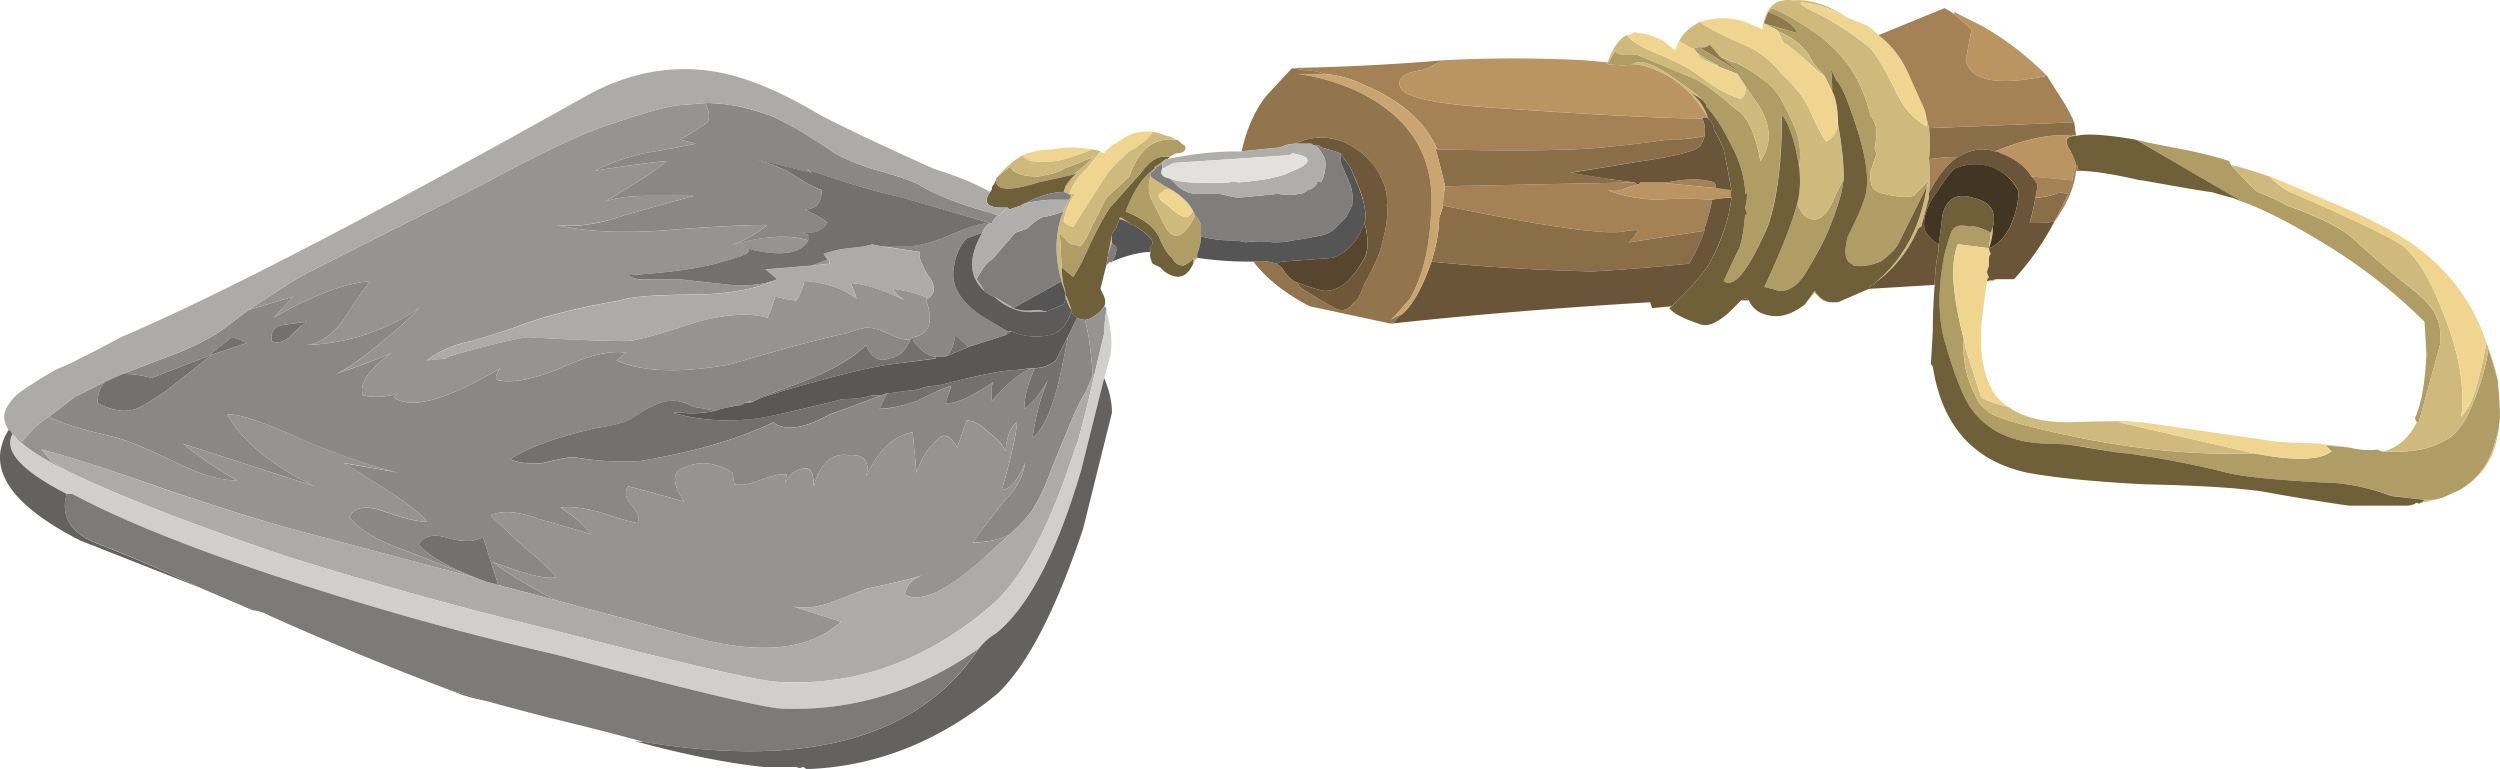<svg xmlns="http://www.w3.org/2000/svg" viewBox="0 0 64.572 19.861"><g fill-rule="evenodd"><path d="M49.77 4.81l-.698 1.401c-.068.165-.234.346-.498.546-.268.103-.503.138-.703.103l-.048-.049c-.167-.069-.2-.302-.103-.702.234-.464.366-.768.4-.9.2-.434.103-1.2-.297-2.3-.138-.4-.27-.683-.4-.85l-.153-.302c.035.074.054.274.054.602l-.2-.397-.303-.351c-.033-.069-.063-.136-.097-.2a1.81 1.81 0 00-.801-.601L45.868.76 45.57.61l.85.249c-.063-.2-.317-.38-.747-.552L45.77.21c.333.131.733.366 1.201.697.133.104.284.235.45.402.434.433.732 1 .898 1.698.069.069.117.187.151.352 0 .132-.013.283-.048.45 0 .033.014.082.048.15-.033.098-.082.25-.151.45-.029.23 0 .4.103.498.097.068.263.117.498.152.2.033.367.033.503 0l.4-.402-.054.153zm12.652 6.097l-.05-.097c.167-.366.264-.918.3-1.65l-.05-.85a13.816 13.816 0 00-2.397-1.899c-.904-.566-1.67-.967-2.305-1.201l-2.749-1.601c.137.033.283.067.449.102l.503.098c.567.102 1.05.22 1.45.35l.05.103c.4.435.633.664.697.699.337.131.586.249.752.351.767.269 1.314.533 1.65.802.733.663 1.3 1.147 1.7 1.45.263.228.434.433.498.6.102.2.136.45.102.747l-.55 2.001h-.05v-.005zm2.1-1.048v.102c.034.297.048.566.048.8 0 .079-.01.156-.024.225v.049a1.24 1.24 0 01-.074.274c-.13.6-.448 1.055-.952 1.352l-.449.2-.2.049h-.249l-.85-.103c-.635-.23-1.235-.346-1.8-.346-1.232-.069-2.052-.151-2.452-.25a22.39 22.39 0 00-2.598-.502c-.103 0-.435-.05-1-.152a5.683 5.683 0 00-.948-.097c-.938 0-1.622-.303-2.052-.899-.2-.269-.433-.85-.702-1.752-.166-.635-.166-1.383 0-2.252.102-.361.166-.561.2-.596.069-.136.22-.17.449-.102.102-.034.283.015.552.152l-.049.4-.8-.102c-.2.468-.152 1.283.15 2.45a2.645 2.645 0 00.298 1.45c.069.2.22.367.45.498.136.069.385.152.751.254 2.169.568 4.165.816 6.001.748 1.03.2 1.7.186 1.998-.05l-.146-.15.6.048c.263.069.512.083.747.054a.225.225 0 00.151.049c.67.034 1.167-.049 1.5-.249.332-.132.6-.469.8-1.001.2-.464.332-.933.4-1.401.098.302.185.586.25.85zM31.02 6.109c0 .136-.034.282-.098.448v.103l-.048.049-.054-.05c-.029.065-.118.133-.249.2-.131 0-.234-.067-.297-.2-.069-.033-.172-.184-.303-.448-.099-.304-.401-.552-.899-.752.2-.533.45-.9.752-1.1l-.103.098v.103a.836.836 0 000 .552l.353.698c.228.435.497.352.8-.249a.566.566 0 01.146.249v.299zm-5.249-1.55l.303-.248.098.098c.132.102.352.15.65.15.365-.067.585-.135.65-.2.433-.165.682-.268.75-.302-.068.103-.233.254-.502.454l-.899.2c-.732.23-1.099.215-1.099-.054V4.61l.05-.05zm4.424-.502c-.254-.058-.493.079-.723.4l-.8.904c-.2.298-.435.748-.698 1.348a6.595 6.595 0 01-.254.448l-.298-.248-.05-.898c.1.131.202.234.3.298.067 0 .13.018.2.053.068 0 .184-.186.35-.552l.352-.698.596-.552c.234-.698.635-1.015 1.201-.951.034 0 .069.018.103.053l.048.049c.064.034.098.068.098.098 0 .102-.083.15-.249.15l-.176.098zM46.421 5.26l.103.2a.45.45 0 00.248.2c.234.068.45-.152.65-.65l.2-.4-.048.303a6.788 6.788 0 01-.353 1.049c-.102.235-.268.548-.497.948-.235.435-.503.635-.802.6-.102-.034-.22-.063-.35-.097.434-.937.717-1.651.85-2.153zm.049-.9c-.098-.663-.249-1.132-.45-1.4 0 1.2-.116 2.153-.351 2.85-.498 1.168-.879 1.652-1.148 1.452.166-.366.303-.65.401-.85.068-.166.117-.45.152-.85l.048-.054-.048-.146c.028-.102.048-.22.048-.351-.035 0-.048-.015-.048-.049v-.049a2.893 2.893 0 00-.353-1.152 7.888 7.888 0 00-.4-.699 3.868 3.868 0 00-.249-.302v-.05c-.03-.033-.053-.068-.078-.102a1.999 1.999 0 00-.425-.346c-.732-.567-1.197-.767-1.397-.601-.033 0-.053.015-.053.049l-.6-.05.2-.35c.033.097.22.13.551.097l1.554.649c.331.201.663.455.995.752.303.167.518.615.65 1.353.302-.435.283-.918-.049-1.45l-.351-.503-.197-.298-.502-.2c0-.034-.015-.05-.049-.05-.2-.102-.366-.2-.497-.302-.035-.063-.069-.097-.103-.097l.151-.049 1.202.746-.65-.497.346.151h.054c.196.098.396.215.596.351.269.195.454.382.551.548.333.6.504 1.02.504 1.25.029.067.029.269-.005.6zm-16.45-.174v.024c-.03.033-.064.068-.098.102h-.098l.196-.126z" fill="#b09c65"/><path d="M45.523.761c.063-.566.332-.815.8-.751.435-.035.898.116 1.397.449a2.833 2.833 0 00-1.196-.4c-.069.033.112.15.546.35.533.303.953.587 1.25.85.171.2.386.567.65 1.105.2.428.469.73.8.897l-.049-.4c.035.166.069.318.103.449.03.269.03.532 0 .801.025.293.025.586 0 .874v.127c-.068.264-.136.513-.2.747-.034 0-.068.035-.103.102-.233.533-.6.983-1.098 1.349.732-.601 1.182-1.431 1.347-2.5l.054-.148-.4.397a1.249 1.249 0 01-.503 0c-.235-.03-.401-.084-.498-.147-.103-.102-.132-.268-.103-.503.069-.195.117-.347.151-.45a.365.365 0 01-.048-.145c.034-.172.048-.318.048-.45-.033-.165-.082-.283-.151-.352-.166-.702-.464-1.27-.897-1.698a3.802 3.802 0 00-.45-.402c-.47-.331-.87-.566-1.202-.697l-.097.092-.103.254V.61l-.048.151zM42.02.907c.133.172.415.338.85.504.469.2.787.366.953.498.434.337.815.552 1.147.65a.348.348 0 00.103-.348l.346.499c.336.532.351 1.015.054 1.45-.136-.733-.351-1.186-.65-1.353a6.746 6.746 0 00-1-.747L42.27 1.41c-.331.034-.517 0-.546-.102l-.2.35v-.048c.131-.376.297-.61.497-.704zm1.7.353a3.028 3.028 0 01-.352-.2c.102-.201.284-.366.552-.499.068.098.483.313 1.25.65.332.165.615.4.849.698.366.332.616.668.753 1 .2.436.332.685.4.748a.617.617 0 00.298-.45c.103.538.152 1.002.152 1.402l-.2.4c-.202.498-.417.718-.65.65a.473.473 0 01-.25-.2l-.102-.2c.068-.27.083-.567.049-.9.034-.33.034-.532 0-.6 0-.234-.166-.65-.499-1.25-.102-.165-.282-.352-.551-.552-.2-.131-.4-.248-.601-.351h-.049l-.346-.146-.254-.298a.334.334 0 01-.297.049l-.152.049zm.649.449l-.449-.2c-.035-.064-.063-.118-.097-.147.131.098.297.195.497.298.034 0 .049.015.049.049zm2.754.248l-.152-.097c-.502-.469-.8-.718-.898-.751l-.151-.3c.332.133.6.333.8.602.035.064.065.131.098.2l.303.346zm17.422 9.078c-.089.757-.43 1.299-1.026 1.626.504-.302.821-.752.953-1.352a1.24 1.24 0 00.073-.274zm-.025-1.176a12.141 12.141 0 00-.249-.85 5.57 5.57 0 01-.4 1.4c-.2.533-.468.865-.8 1.002-.333.2-.83.283-1.5.249.367-.103.65-.351.85-.753h.05l.55-1.996c.034-.302 0-.552-.102-.752-.064-.167-.235-.367-.498-.6-.4-.298-.967-.782-1.7-1.45-.336-.27-.883-.533-1.65-.802a5.465 5.465 0 00-.752-.346c-.064-.035-.298-.269-.698-.704.347.088.68.192 1 .303.23.23.45.381.65.45 1.602.697 2.534 1.147 2.798 1.347.366.303.704.854 1.001 1.65.435 1.035.601 1.954.503 2.749.166-.165.298-.429.396-.795.102-.371.166-.655.2-.855l.054-.249c.131.337.233.669.297 1.002zm-2.05 3.148a.494.494 0 00.152-.097h.248c-.132.034-.269.069-.4.097zm-15.85-5.146l.249-.351c.103.166.235.269.4.297-.131 0-.249-.063-.351-.195l-.049-.102v.049l-.249.302zM30.82 6.811V6.66l.054.049-.054.102zm-3.3.801c.067.132.116.264.151.395a1.051 1.051 0 01-.151-.346v-.049a1.317 1.317 0 00-.098-.302V7.26a2.883 2.883 0 01-.098-1.3c.03-.2.083-.37.147-.502.034-.098.083-.2.151-.298 0-.035.014-.069.05-.102-.098-.064-.167-.098-.2-.098l.048-.151c.126-.186.234-.304.326-.353l-.126.054c.269-.2.434-.351.503-.454-.07.034-.318.137-.752.303-.063.064-.283.132-.65.2-.297 0-.517-.049-.648-.151l-.1-.098-.302.249c.2-.234.415-.42.65-.551.034.068.103.117.2.15.4.035.684.016.85-.048.367-.102.6-.185.703-.254a.82.82 0 01.249.054l-.352.449c-.2.166-.351.381-.448.65h.15c-.137.166-.234.4-.302.697.034.069.117.118.249.152.4-.634.703-1.103.903-1.402.132-.165.317-.351.547-.551.303-.166.503-.332.6-.499.118.015.235.05.353.104.067 0 .15.029.248.098-.566-.064-.967.248-1.201.95l-.596.553-.351.698c-.167.366-.283.552-.352.552a.417.417 0 00-.2-.053 1.262 1.262 0 01-.298-.298l.05.898c0 .132.013.283.048.45a.825.825 0 01.049.253zm26.102-4.101c-.233 0-.302.098-.2.298-.102-.167-.067-.264.098-.298 0-.035.035-.035.102 0zm4.6 8.198c-1.836.068-3.832-.18-6-.748-.367-.102-.616-.185-.752-.254-.23-.131-.381-.297-.45-.497a2.69 2.69 0 01-.297-1.45l.048.249c.235.732.367 1.152.402 1.25.164.102.4.185.697.248.376.269.894.4 1.552.4.9-.033 1.534-.033 1.9 0h-.6l3.5.802zm1.773-.225c.293.02.518.045.679.073l-.6-.048-.079-.025zM51.373 6.41l.048-.4.054-.152c-.005.2-.04.386-.103.552zm-7.374-3.799a1.003 1.003 0 00-.327-.2c.2.132.352.347.45.649-.333-.6-.782-1.02-1.348-1.25-.235-.102-.435-.151-.602-.151.2-.166.665.034 1.397.601.142.083.283.2.43.351zM29.72 4.56c.235.166.415.284.553.352v.049c-.069-.102-.152-.102-.254 0-.166.068-.112.18.151.351.2.2.367.298.503.298l.146-.146.054.097c-.303.601-.566.684-.8.249l-.353-.698a.777.777 0 010-.552zm0-.103l.103-.097V4.31h.048a.33.33 0 01-.15.146zm-.8 1.202v-.05c.122.06.215.118.278.177a.675.675 0 00-.278-.127zm-.298.898l.098-.497v.2l-.098.297z" fill="#d0b97c"/><path d="M43.721 1.26c.034 0 .068.034.103.102a.713.713 0 01.097.147l.449.2.502.2.202.302c.028.133 0 .25-.103.348-.332-.098-.719-.313-1.147-.65-.167-.132-.484-.298-.953-.498-.435-.166-.717-.332-.85-.504a.351.351 0 00.151-.048c.035-.034.084-.034.147 0 .171 0 .386.068.65.2l.302.25c.035-.098.064-.182.098-.25.102.068.22.137.352.2zM45.523.76L45.57.61l.303.151.048.049.152.299c.098.033.396.282.898.75l.147.103.2.397.053.102c.064.2.1.449.1.746a.617.617 0 01-.3.45c-.067-.063-.2-.312-.4-.747-.136-.333-.386-.669-.752-1.001a2.434 2.434 0 00-.849-.698c-.767-.337-1.182-.552-1.25-.65a.86.86 0 01.249-.054c.269-.063.566-.048.904.054l.449.2zM47.72.459c.166.068.336.132.503.2.097.068.2.15.297.248.332.269.586.587.752.953l.45 1.001.048.395c-.331-.165-.6-.464-.8-.897-.264-.533-.479-.9-.65-1.1-.298-.268-.718-.552-1.25-.85-.434-.2-.615-.317-.546-.35.4.033.8.166 1.196.4zm16.504 8.403l-.054.249c-.03.2-.098.484-.195.85-.103.366-.235.634-.401.8.099-.8-.068-1.719-.503-2.749-.297-.801-.635-1.352-.996-1.65-.269-.2-1.201-.65-2.803-1.352-.2-.064-.414-.215-.65-.45.27.102.553.22.85.352l.7.298c.834.332 1.552.697 2.152 1.099.932.668 1.562 1.518 1.9 2.553zm-36.05-5c-.103.064-.337.147-.703.249-.166.064-.45.083-.85.049-.097-.034-.166-.083-.2-.151.234-.098.483-.147.751-.147a2.456 2.456 0 011.002 0zm1.596-.455c-.098.172-.297.338-.6.504-.23.2-.415.381-.548.551-.2.299-.502.768-.902 1.397-.133-.034-.215-.083-.249-.147.068-.302.165-.536.303-.702h-.152c.098-.264.25-.484.45-.65l.35-.449c.035.034.064.049.098.049a.315.315 0 01.152-.146c0-.036.014-.054.05-.054.033-.03.067-.049.102-.049.297-.25.615-.348.946-.304zm25.553 7.5l3.5.504c.137.005.268.015.4.024h.075l.673.025.024.024.079.025.146.15c-.297.23-.968.25-1.998.05l-3.5-.802h.6zm-4-3.646c-.068.464-.117.849-.15 1.146v.602c.033.435.13.8.302 1.103.108.157.239.288.395.395-.297-.063-.532-.146-.697-.248-.035-.098-.167-.518-.402-1.25l-.048-.25c-.303-1.167-.352-1.982-.152-2.45l.802.102c0 .034.013.083.048.146a.14.14 0 00-.048.103v.2l-.05.151c0 .03.015.084.05.146-.035.035-.05.069-.05.104zM30.82 5.459l-.146.15c-.136 0-.303-.102-.503-.302-.263-.166-.317-.278-.151-.346.103-.103.185-.103.254 0v-.049c.264.165.449.347.546.547z" fill="#efd58f"/><path d="M52.871 1.957c-1.265.269-1.967.138-2.1-.4l.151-.796-.448-.4V.307c.195.103.43.22.698.351.6.338 1.167.768 1.7 1.3zM43.97 3.061c-.996 0-2.915-.103-5.747-.303-1.27-.097-1.953-.263-2.05-.497-.104-.235.082-.386.55-.45.03 0 .216-.083.547-.254a34.82 34.82 0 013.653 0l.6.054v.049l.6.048c0-.033.016-.048.05-.048.166 0 .366.048.6.151.567.23 1.016.65 1.348 1.25-.068-.034-.117-.034-.151 0zm7.554.85c.83-.333 1.498-.469 1.996-.4-.165.034-.2.131-.098.297.098.172.167.318.2.454-.033.098-.067.23-.102.395-.331-.029-.683-.062-1.049-.097-.166-.268-.435-.469-.801-.6-.034-.034-.083-.049-.146-.049zm-9.2.85l.048-.05h.45l1.5.147.4.05a.21.21 0 000 .2c-.166 0-.332.018-.498.053a9.891 9.891 0 00-1.45 0c-.533-.035-.953-.118-1.25-.254a.602.602 0 00.346 0c.171-.064.317-.112.454-.146z" fill="#bb9561"/><path d="M50.474.361l.448.4-.15.796c.132.538.834.669 2.1.4.102.167.22.353.35.553.133.2.25.415.352.649l-3.75.15a12.903 12.903 0 01-.103-.448l-.448-1.001a2.557 2.557 0 00-.753-.953L50.225.21c.063.034.146.082.249.151zM46.87 7.559v-.05l.054.103-.054-.053zm-9.746-3.697c-.303-.703-.918-1.25-1.85-1.651a3.02 3.02 0 00-1.05-.302 1.847 1.847 0 00-.551-.098l-.304-.054c1.401-.028 2.7-.097 3.901-.2-.331.172-.513.254-.546.254-.469.064-.65.215-.552.45.098.234.78.4 2.05.498 2.833.2 4.752.302 5.748.302a.705.705 0 01.054.45 4.23 4.23 0 01-.953.098c-1.23.17-2.114.253-2.651.253-.664.029-1.763.029-3.296 0zm16.498.547c-.033.366-.184.752-.448 1.152a.614.614 0 01-.103.146l.352-.697-.25-.049c-.068.063-.268.116-.6.146a1.72 1.72 0 00.05-.346.733.733 0 00-.152-.201c.367.03.718.064 1.049.097.035-.165.069-.297.103-.4l.05.054c0 .03-.016.064-.05.098zm-3.798.576a5.099 5.099 0 000-.874c.264-.034.479-.054.65-.054h.097c-.263.166-.512.474-.747.928zm-7.001-.274h.248c.503-.103.899-.103 1.202 0 .033.03.048.084.048.147l-1.498-.147zm-.5.05a4.237 4.237 0 00-.453.146.602.602 0 01-.346 0c.297.137.717.219 1.25.254a9.885 9.885 0 011.45 0 5.42 5.42 0 01-.2.746v.054l-1.954.299a1.02 1.02 0 00.2-.249c.103-.069.02-.084-.249-.05-.433.133-2.016-.088-4.751-.654 0-.131.02-.297.054-.497l4.897-.099c.035.035.069.05.103.05z" fill="#a48255"/><path d="M49.77 4.81c-.165 1.064-.615 1.899-1.348 2.5v.049c-.102 0-.15.033-.15.102l-.8.346h-.202c-.165-.028-.297-.131-.4-.297l-.249.351c-.297.23-.581.333-.85.298-.297-.034-.497-.167-.6-.4-.035-.03-.068-.05-.097-.05l-.103.05-.303.302c-.332.298-.595.4-.795.298-.402-.132-.65-.264-.753-.395l.054-.054c.332-.298.65-.649.947-1.05.337-.6.533-1.186.6-1.748a.21.21 0 010-.2 30 30 0 00-.2-1.05 3.033 3.033 0 00-.248-.503c0-.098-.05-.2-.152-.298-.097-.302-.248-.517-.448-.649a.953.953 0 01.326.2c.02.029.044.064.074.098v.049c.067.068.15.166.248.302.137.2.269.435.4.699.202.366.318.751.353 1.152v.049c0 .034.014.049.049.049 0 .131-.015.249-.05.351l.05.151-.05.049c-.034.4-.083.684-.15.85-.1.2-.235.484-.402.85.269.2.65-.284 1.153-1.451.235-.698.351-1.65.351-2.846.2.263.348.732.45 1.396.034.337.014.635-.054.899-.132.502-.415 1.22-.85 2.153.137.034.254.063.352.098.302.034.566-.166.8-.601.235-.4.4-.713.498-.948.167-.4.284-.751.353-1.049l.049-.303c0-.4-.05-.864-.148-1.397 0-.302-.034-.551-.102-.751l-.05-.102c0-.328-.018-.528-.048-.602l.148.303c.136.166.267.45.4.85.4 1.099.502 1.865.302 2.3-.034.131-.166.435-.4.899-.102.4-.069.633.098.702l.053.049c.2.035.43 0 .698-.103.269-.2.435-.381.499-.546l.697-1.401zm3.853-.553a1.823 1.823 0 00-.2-.448c-.103-.2-.034-.298.2-.298.263-.069.78-.035 1.548.098l2.749 1.6c-.088-.033-.171-.068-.249-.097a9.7 9.7 0 01-.547-.151c-.068 0-.669-.102-1.802-.304h-.048c-.704-.165-1.25-.248-1.652-.248.036-.034.05-.064.05-.098l-.05-.054zm9 8.653a.606.606 0 01-.152.102c-.035-.034-.063-.034-.098 0a.485.485 0 01-.2.049h-1.504a59.248 59.248 0 01-2.149-.351c-.566-.098-1.601-.167-3.1-.2-1.299-.064-2.315-.166-3.048-.299-1.4-.302-2.216-1.215-2.45-2.749l-.05-.053.05-.85c0-.365.014-.767.05-1.2 0-.202.018-.416.053-.65.029-.098.049-.23.049-.4.033-.23.062-.48.097-.748.103-.435.371-.586.8-.449.435.098.601.351.504.746l-.054.153c-.264-.138-.45-.186-.547-.153-.234-.062-.385-.033-.454.103-.03.035-.098.235-.195.601-.171.864-.171 1.616 0 2.246.264.903.497 1.484.697 1.753.435.601 1.12.899 2.052.899.268 0 .581.033.947.102.566.098.903.146 1.001.146a23.31 23.31 0 012.603.503c.395.099 1.215.181 2.446.25.566 0 1.166.116 1.801.351l.85.098zm-34-6.353l-.05.303-.15.601.097.2c.035.098.035.18 0 .249a.751.751 0 01-.249.249.474.474 0 01-.248.102.485.485 0 01-.2-.049.34.34 0 01-.152-.151v-.054a1.97 1.97 0 00-.151-.395.825.825 0 00-.049-.253 2.154 2.154 0 01-.048-.45l.297.248a5.8 5.8 0 00.254-.448c.264-.6.497-1.05.699-1.348l.8-.899c.23-.326.468-.463.722-.4h.025l-.074.049h-.023a.3.3 0 00-.103.074l-.196.126v.049c-.303.2-.551.566-.751 1.104.497.195.8.448.898.747.132.269.234.415.303.449.064.136.166.2.297.2.132-.064.22-.131.249-.2v.151c-.166.366-.415.435-.746.2a3.962 3.962 0 01-.103-.102l-.201-.098c-.062-.136-.082-.234-.049-.302v-.152c.133-.097-.013-.283-.448-.547h-.05l-.024-.024a1.135 1.135 0 00-.278-.176v.049a1.455 1.455 0 00-.097.248c-.069.069-.103.118-.103.153l-.098.497zM26.02 5.361c-.497.029-.649-.102-.449-.4.034-.035.049-.069.049-.103 0-.034.02-.063.054-.097l.049-.104c0 .269.366.284 1.098.054l.899-.2.126-.054c-.092.049-.2.167-.326.353l-.049.151c-.299 0-.63.098-1.001.297-.03 0-.064.02-.098.05-.102.033-.2.068-.298.102l-.054-.049z" fill="#6f6039"/><path d="M53.52 3.511c-.498-.069-1.166.062-1.996.4-.303-.103-.62-.054-.953.146h-.097c-.171 0-.386.02-.65.054.03-.269.03-.538 0-.801l3.75-.152.049.353c-.068-.035-.103-.035-.103 0zm-.449 2.196c-.033.035-.248.054-.648.054a6.46 6.46 0 00.15-.649c.332-.035.532-.084.6-.151l.25.049-.352.697zm-10.85-.996l-4.897.099a20.803 20.803 0 00-.254-1.002l.054.054c1.534.029 2.632.029 3.296 0 .538 0 1.421-.084 2.651-.254.367 0 .684-.03.953-.097a.37.37 0 01-.054.146l-.049.103c-.097.131-.601.268-1.498.4l-1.852.297c.767.138 1.319.22 1.65.254zm1.803 1.25a4.193 4.193 0 01-.401.85c-1 .098-1.835.166-2.5.2a54.577 54.577 0 01-4.15-.254c.132-.43.2-.815.2-1.147.035-.068.068-.167.097-.303 2.735.566 4.318.786 4.751.654.269-.034.352-.019.249.05a1.103 1.103 0 01-.195.249l1.949-.299z" fill="#8a6e48"/><path d="M53.071 5.707a6.995 6.995 0 01-1.05 1.504h-.448l-.25.05c0-.035.015-.069.05-.104a.336.336 0 01-.05-.146l.05-.151v-.2a.14.14 0 01.048-.103.326.326 0 01-.048-.146c.2-.069.385-.249.55-.552.167-.4.23-.718.2-.947a1.207 1.207 0 00-.702-.601 1.32 1.32 0 00-.947.049c-.103.097-.289.351-.551.752-.202.331-.27.615-.202.849.103.166.215.284.353.347 0 .172-.02.303-.049.4a4.416 4.416 0 00-.054.65l-1.7.103c0-.069.054-.103.152-.103V7.31A3.307 3.307 0 0049.52 5.96c.035-.068.069-.103.103-.103.063-.233.132-.482.2-.75v-.123c.235-.454.484-.761.747-.928.338-.2.65-.248.953-.146.064 0 .116.015.146.049.371.131.635.332.801.6a.733.733 0 01.152.201c0 .098-.02.214-.05.351a6.46 6.46 0 01-.15.649c.4 0 .615-.019.648-.054zM43.174 7.91l-.503.049-.048-.152c-2.3.137-4.532.318-6.7.552l.097-.05a.603.603 0 01.201-.2c.268-.233.518-.683.752-1.352 1.367.138 2.748.22 4.15.254.664-.034 1.5-.102 2.5-.2.166-.269.298-.551.4-.85v-.054a5.42 5.42 0 00.2-.746c.167-.035.333-.049.498-.049-.067.562-.268 1.148-.6 1.748a6.995 6.995 0 01-.947 1.05zm1.797-.151l.103-.05c.028 0 .062.016.097.05h-.2zm-.85-4.698c.103.098.151.2.151.298.098.166.185.337.25.503.068.332.132.684.2 1.05l-.4-.053c0-.064-.016-.113-.05-.148-.302-.102-.698-.102-1.2 0h-.7l-.048.05c-.034 0-.068-.015-.103-.05a27.172 27.172 0 01-1.65-.249l1.852-.302c.897-.131 1.4-.269 1.498-.4l.049-.098a.413.413 0 00.054-.151.705.705 0 00-.054-.45c.034-.034.083-.034.151 0z" fill="#6b5538"/><path d="M51.373 6.411c.062-.166.102-.351.102-.552.098-.4-.069-.65-.504-.747-.433-.137-.697.014-.8.449-.035.264-.063.518-.097.748-.138-.064-.25-.182-.353-.348-.067-.234 0-.517.202-.854.262-.396.448-.65.55-.747a1.32 1.32 0 01.948-.054c.303.103.532.303.698.601.035.234-.029.552-.2.952-.161.303-.346.483-.546.552z" fill="#423523"/><path d="M45.571.61V.56l.103-.254c.43.172.683.352.747.552l-.85-.25zm-1.698.601c.102.034.2.014.297-.054l.254.303.65.497-1.202-.746z" fill="#8d7a48"/><path d="M51.573 7.211l-.103.05h-.146l.249-.05zm-17.35-5.302a3.02 3.02 0 011.05.302c.933.401 1.548.948 1.85 1.651l-.053-.053c.069.233.151.566.254 1-.034.2-.054.367-.054.498a1.223 1.223 0 01-.098.303c0 .332-.067.717-.2 1.147-.233.669-.483 1.119-.75 1.353a1.269 1.269 0 00-.3.151c.167-.17.333-.351.5-.551.366-.635.55-1.519.55-2.651-.033-1.168-.634-2.052-1.8-2.647a5.5 5.5 0 00-1.652-.503h.704z" fill="#cba571"/><path d="M18.223 2.661c.463 0 .947.083 1.45.249.366.102.947.415 1.748.952.234.167.6.332 1.099.498.6.166 1 .297 1.201.401.434.268 1.069.518 1.899.746l.151.054a.698.698 0 00-.151.2h-.049l-2.251-.649a22.288 22.288 0 01-2.5-.752l.151.102a56.091 56.091 0 01-1.45-.351c.235.064.499.166.802.298.4.268.697.435.898.503 0 .332-.147.498-.45.498.303.132.499.249.602.351-.133.2-.353.284-.65.25l.15.049v.151c-.483-.161-1.152-.117-2 .126a3.07 3.07 0 00.95-.527c-.6 0-1.532.049-2.802.151-1.063.064-1.947.015-2.651-.151.503.069 1.084-.014 1.753-.249.83-.234 1.43-.4 1.797-.502h-1.147c-.503 0-.884.053-1.153.15.904-.532 1.436-.883 1.601-1.05-.4.035-1.015.118-1.85.25.303-.167.718-.318 1.25-.45a32.92 32.92 0 001.353-.248l-.4-.102c.429-.264.664-.415.697-.45.069-.098.049-.27-.048-.498zm5.947 6.548c-.098 0-.215-.05-.346-.152l-.152-.146c-.068-.069-.098-.132-.098-.2.43-.069.547-.386.347-.952l.049-.05c.2-.132.2-.332 0-.6-.2-.332-.264-.532-.2-.6l-.996-.152h.648c.3 0 .684-.097 1.148-.297.469-.201.801-.304 1.001-.304a.501.501 0 00-.2.255l-.4.146c-.201.2-.312.483-.347.849-.034.469.264.884.899 1.25.166.103.332.201.497.304l-.049.097-.951.303-.348-.298c-.033.264-.116.449-.248.547h-.254zm-.65-.45c-.131.298-.317.47-.546.498-.269.103-.469-.015-.601-.346-.4.395-1.084.766-2.05 1.099-.27.102-.5.185-.7.249l-.15.102a.42.42 0 00-.225.049c-.05.005-.078.025-.078.048a3.684 3.684 0 00-.699.152 20.23 20.23 0 00-.551-.103c-.264-.131-.484-.18-.65-.146-.264.029-.58.181-.946.449-.167.097-.484.186-.953.25-1.001.233-1.734.497-2.197.8.23.102.512.132.85.102.4-.102.664-.151.8-.151.596.098 1.167.133 1.7.098 1.396-.23 2.548-.567 3.447-.997.303.23.785.166 1.45-.2.635-.233 1.084-.4 1.353-.502a.36.36 0 01.146-.049 2.63 2.63 0 00-.2.4c.234 0 .551-.069.952-.2.4-.2.698-.332.898-.4l-.146.449c.23.034.65-.151 1.25-.551-.069.067-.083.233-.054.502.4-.469.752-.752 1.05-.85h.054c-.2.464-.284.816-.254 1.05.269-.234.469-.484.6-.751-.2.469-.331.966-.4 1.499.302-.23.551-.83.752-1.798.098-.469.152-.732.152-.8.097-.2.18-.366.249-.504a.425.425 0 00.2.054c.097.366.166.85.2 1.45l-.2.45c-.133.2-.318.6-.552 1.196-.035.069-.147.352-.347.854-.136.366-.269.65-.4.85-.069.166-.284.415-.65.747-.268.137-.585.2-.951.2.067-.097.33-.448.8-1.05.332-.332.517-.663.547-1-.166.434-.366.668-.596.703.23-.801.366-1.388.396-1.754-.166.104-.264.353-.299.753-.062-.167-.215-.333-.448-.503-.2-.196-.387-.299-.552-.299l-.25.7c-.2-.367-.4-.4-.6-.098-.166.131-.317.381-.448.747l-.1-1.045c-.502.098-.902.478-1.2 1.148.098-.402-.05-.582-.45-.553-.434-.064-.737.2-.903.801 0-.366-.097-.517-.297-.45-.2.035-.352.167-.45.402l.05-.249c-.133-.035-.367.014-.7.146-.268.103-.483.136-.653.103l-.049-.299c-.435-.268-.83-.316-1.201-.151-.366.097-.381.401-.049.898a53.217 53.217 0 00-1.45-.4c-.098.167-.063.332.103.503.165.2.214.346.146.45-.2-.035-.547-.138-1.05-.304-.4-.097-.712-.131-.947-.097.366.23.63.463.8.698-.068-.035-.517-.166-1.352-.4-.532-.2-.947-.235-1.25-.098.2.201.483.463.849.801.401.332.684.6.85.796-.23.068-.781-.064-1.65-.396.336.264.884.601 1.65.996l-1.499-.395-.4-1.25c-.166.131-.45.146-.85.049-.4-.133-.663-.084-.801.146.235.303.801.62 1.7.953l-.299-.103-1.65-.65c-.766-.264-1.283-.561-1.547-.899.131-.267.429-.316.899-.146.566.195.932.284 1.097.249-.2-.268-.917-.766-2.147-1.499l1.45.249c-.567-.111-1.397-.395-2.5-.849-1.035-.469-1.685-.689-1.95-.655.397.704 1.148 1.319 2.247 1.851L4.721 11.46c.567.435 1.035.751 1.402.947-.434.005-.952-.146-1.553-.45-.766-.366-1.279-.581-1.547-.649-.967-.23-1.553-.415-1.753-.547l.654-.503.796-.4c-.132.137-.2.318-.2.552.37.2.703.248 1 .151.103-.034.353-.185.753-.449l1.2-.952.9-.298c-.235-.137-.382-.166-.45-.102a8.59 8.59 0 01-.45.351v.049l-1.552.601a2.998 2.998 0 00-.747-.104l.899-.346c.766-.269 1.347-.551 1.747-.85l.601-.454 1.153-.346-.504.546c.968-.566 1.803-.884 2.5-.946-.166.2-.4.531-.697 1-.3.401-.617.615-.953.65a5.455 5.455 0 002.9-.953c-.166.2-.497.503-.996.904-.469.395-.854.664-1.151.795.6-.195 1.083-.38 1.45-.546-.602.43-.85.801-.753 1.099.303.068.601.048.904-.049l-.103.098c.434.332 1.353.082 2.749-.748-.097.133-.132.23-.097.299.366.102.917 0 1.65-.299.732-.336 1.298-.469 1.7-.4l-.25.2c.665.297 1.65.332 2.95.097 1.465-.433 2.465-.697 2.997-.8.171-.063.338-.112.503-.147.166 0 .347.05.547.147.269.137.469.185.6.152zm-15.6-.45l-.699.098c-.165.069-.233.202-.2.402.133.067.284.033.45-.098.2-.2.352-.338.449-.401z" fill="#898887"/><path d="M28.271 9.657l-.048.054c-.034-.6-.103-1.084-.2-1.45a.474.474 0 00.248-.102.842.842 0 00.249-.25l.054.05v.048a4.388 4.388 0 00-.054.602l-.249 1.048zm-4.697-.946l-.054.049c-.131.034-.331-.015-.6-.151a1.264 1.264 0 00-.547-.148 3.543 3.543 0 00-.503.148c-.532.102-1.532.366-2.998.8-1.298.235-2.284.2-2.95-.098l.25-.2c-.4-.069-.967.064-1.7.4-.732.299-1.283.401-1.65.299-.034-.064 0-.166.098-.299-1.396.83-2.315 1.08-2.749.748l.103-.098a1.676 1.676 0 01-.904.049c-.097-.298.151-.669.753-1.099-.367.166-.85.346-1.45.546.297-.131.682-.395 1.15-.795.5-.401.83-.703.997-.903a5.455 5.455 0 01-2.9.952c.336-.035.654-.249.953-.65.297-.469.53-.8.697-1-.697.063-1.532.38-2.5.946l.504-.546-1.153.346c.635-.43 1.133-.746 1.499-.947l4.551-2.299c1.602-.87 2.749-1.402 3.452-1.602.865-.298 1.45-.45 1.748-.45l.552-.048c.097.229.117.395.048.498-.033.035-.268.186-.697.45l.4.102a32.92 32.92 0 01-1.353.249c-.532.131-.947.282-1.25.449.835-.132 1.45-.215 1.85-.25-.165.167-.697.518-1.601 1.05.269-.102.65-.15 1.153-.15h1.147c-.366.102-.968.268-1.797.502-.67.23-1.25.313-1.753.249.704.166 1.588.215 2.651.151 1.27-.102 2.203-.151 2.803-.151-.308.245-.625.42-.951.522.848-.243 1.517-.282 2-.121-.2.361-.742.429-1.625.2.24.069.045.185-.575.346-.533.167-1.35.284-2.452.352.132.102.352.137.649.102h.65l1.353.148c.497.033.897-.015 1.2-.148-.468.23-1.133.366-2.002.396-1.098 0-1.782.054-2.051.152-1 .166-1.865.38-2.597.648-.27.104-.684.235-1.25.402a2.85 2.85 0 00-1.153.497l.504-.049.049-.048c.932-.27 1.616-.435 2.05-.503 1.133.068 1.982.103 2.55.103.233 0 .848-.167 1.85-.504.766-.195 1.367-.229 1.8-.098.1-.233.167-.415.197-.551.268.069.454.103.551.103.132-.235.2-.4.2-.503.533.034.982.185 1.353.454a3.36 3.36 0 00-.151-.4c.4.029.865.18 1.4.449-.17-.103-.268-.2-.302-.303.435.068.733.151.899.254l-.049.049c.2.566.083.883-.347.952zM20.97 6.86l.402-.151h.048v.102l-.45.049zm-20.6 4.4a.753.753 0 01.2.151c.235-.302.469-.517.699-.65.2.133.786.313 1.753.548.268.067.78.282 1.547.648.601.304 1.119.45 1.553.45-.367-.196-.835-.517-1.402-.947l3.399 1.098c-1.099-.532-1.85-1.147-2.246-1.85.264-.035.914.185 1.949.65 1.103.453 1.933.737 2.5.853l-1.45-.254c1.23.738 1.947 1.236 2.147 1.504-.165.03-.531-.054-1.097-.254-.47-.165-.768-.116-.9.151.265.333.782.635 1.548.9l1.65.65-4.701-1.25c-.732-.2-1.797-.533-3.199-1.002-1.401-.499-2.48-.845-3.247-1.045l.25.297.4.25c-.669-.332-1.119-.63-1.353-.898zm25.703 2.549l-.551.502c-1.002.933-1.72 1.28-2.15 1.05.036-.235.182-.4.45-.502-.2.067-.683.185-1.45.35-.165.07-.47.186-.903.352-.396.133-.732.166-.996.098l1.25.4c-.801.733-2.065.87-3.804.4l-3.55-.952c-.766-.395-1.314-.732-1.65-.996.869.333 1.42.464 1.65.396-.166-.196-.449-.463-.85-.796-.366-.337-.649-.6-.849-.801.303-.136.718-.103 1.25.097.835.235 1.284.367 1.353.402-.171-.235-.435-.47-.801-.7.234-.033.547 0 .947.098.503.167.85.269 1.05.304.068-.104.019-.25-.146-.45-.167-.171-.202-.336-.103-.502.634.166 1.118.302 1.45.4-.332-.498-.317-.802.049-.9.371-.164.771-.115 1.201.152l.049.299c.17.034.385 0 .654-.103.332-.132.566-.181.698-.146l-.048.249c.097-.235.248-.366.448-.401.2-.063.298.083.298.45.166-.602.469-.865.904-.802.4-.028.547.152.448.553.3-.67.7-1.05 1.202-1.148l.098 1.049c.132-.366.283-.62.45-.751.2-.298.4-.264.6.102l.25-.703c.164 0 .35.102.55.303.234.165.382.332.45.498.034-.4.132-.649.298-.748-.03.367-.166.948-.396 1.749.23-.035.43-.269.596-.699-.03.333-.215.664-.547 1.002a25.34 25.34 0 00-.8 1.05c.366-.005.683-.07.95-.205zm-6.601-3.448c-.034.029-.103.049-.2.049h-.025a.42.42 0 01.225-.049z" fill="#959493"/><path d="M1.27 10.761c-.23.133-.464.348-.699.65a.753.753 0 00-.2-.151l-.049-.049c-.035-.069-.068-.102-.102-.102-.098-.167-.133-.313-.098-.45.034-.132.132-.283.298-.45.2-.165.537-.38 1.001-.65l.449-.2c.4-.2.82-.414 1.25-.648 2.5-1.065 6.519-3.15 12.051-6.25 1.099-.601 2.217-.801 3.349-.601.767.137 1.651.504 2.652 1.104.634.332 1.615.796 2.95 1.396.634.2 1.117.401 1.45.601-.2.303-.05.434.448.4l-.2.2h-.049l-.151-.049c-.83-.233-1.465-.483-1.899-.751-.201-.104-.601-.235-1.201-.401-.499-.166-.865-.331-1.099-.498-.801-.532-1.382-.85-1.748-.952a4.61 4.61 0 00-1.45-.249l-.552.049c-.298 0-.883.151-1.748.449-.703.2-1.85.732-3.452 1.602L7.92 7.06c-.366.201-.864.517-1.499.947l-.601.454c-.4.299-.981.581-1.747.85l-.9.346-.453.202-.796.4-.654.502zm21.504-4.399l.996.147c-.064.068 0 .268.2.6.2.268.2.468 0 .6-.166-.097-.464-.18-.899-.248.034.098.131.2.303.298-.537-.264-1.002-.415-1.402-.45.034.068.084.2.152.4-.372-.263-.82-.414-1.353-.448 0 .103-.069.268-.2.498-.097 0-.284-.03-.551-.098-.03.131-.098.318-.196.551-.434-.136-1.035-.102-1.802.098-1 .332-1.616.499-1.85.499-.567 0-1.416-.03-2.55-.098-.433.068-1.117.234-2.05.498-.015.02-.035.033-.048.053l-.504.049c.304-.234.684-.4 1.152-.502.567-.167.982-.298 1.25-.397.733-.267 1.598-.482 2.598-.648.269-.103.952-.152 2.051-.152.869-.035 1.534-.166 2.003-.401l-.304-.249 1.201-.102.45-.049v-.102h-.049l-.102-.152c.17-.063.385-.112.654-.146.332-.035.532-.069.596-.102l.254.053zm5.448 3.349l.05-.054a33.87 33.87 0 01-.45 1.803l-.048.097c-.669 2.105-1.422 3.487-2.252 4.15-1.67 1.402-3.5 2.037-5.502 1.9-.63-.063-2.564-.517-5.796-1.347a108.917 108.917 0 01-6.852-1.9c-2.465-.835-4.35-1.568-5.648-2.203l-.4-.249-.25-.297c.767.195 1.846.546 3.247 1.05 1.401.464 2.466.8 3.199.996l4.701 1.25.299.103.351.102 1.499.395 3.55.953c1.734.463 3.002.332 3.804-.4l-1.25-.401c.263.068.6.035.996-.098.434-.171.737-.282.902-.351.768-.166 1.25-.284 1.452-.351-.269.102-.42.267-.45.502.43.23 1.147-.117 2.148-1.055l.552-.497c.366-.333.581-.582.65-.748.131-.2.263-.484.4-.85.2-.503.312-.785.347-.854.234-.601.419-.996.551-1.196l.2-.45z" fill="#acabaa"/><path d="M25.571 5.761c-.2 0-.532.098-1.001.299-.464.2-.849.302-1.147.302h-.65l-.253-.053c-.064.033-.264.067-.596.102a2.923 2.923 0 00-.654.146l.103.152-.402.15-1.201.098.304.254c-.304.133-.704.181-1.202.148L17.52 7.21h-.65c-.298.03-.518 0-.649-.102 1.103-.068 1.919-.185 2.451-.352.62-.161.815-.277.575-.351.884.234 1.427.166 1.627-.195V6.06l-.152-.049c.298.029.518-.054.65-.255-.102-.097-.298-.214-.6-.346.302 0 .45-.166.45-.503-.202-.063-.5-.235-.9-.498a7.028 7.028 0 00-.8-.303c.8.2 1.284.318 1.45.351l-.152-.097c.932.332 1.767.581 2.5.747l2.251.654zM2.72 9.859l.454-.202c.23 0 .483.035.747.104l1.553-.601V9.11c.263-.2.415-.318.448-.351.064-.064.215-.035.45.102l-.898.298-1.202.952c-.4.264-.65.415-.752.449-.297.098-.63.049-1-.151 0-.234.068-.415.2-.551zm10.151 5.253l-.351-.102c-.899-.333-1.465-.65-1.7-.953.138-.23.401-.278.801-.146.4.098.684.083.85-.049l.4 1.25zm13.853-5.601c.2 0 .381-.067.546-.2l.304-.6c0 .063-.054.331-.151.8-.202.968-.45 1.563-.753 1.798.069-.533.2-1.03.4-1.5a2.417 2.417 0 01-.6.752c-.03-.234.054-.586.254-1.05zm-3.804.65l.801-.102c.165-.064.332-.098.503-.098 1.03-.269 1.699-.401 1.997-.401l.449-.049c-.297.098-.65.381-1.05.85-.029-.269-.015-.435.054-.502-.6.4-1.02.585-1.25.55l.146-.448c-.2.063-.498.2-.897.4-.402.131-.72.195-.953.195.068-.166.136-.297.2-.395zm-.146.049c-.269.097-.718.269-1.353.497-.665.367-1.147.435-1.45.2-.898.435-2.051.768-3.447 1.002a7.25 7.25 0 01-1.7-.103c-.136 0-.4.054-.8.151-.338.035-.62 0-.85-.097.464-.303 1.196-.566 2.197-.8.469-.069.787-.153.953-.255.366-.263.682-.415.946-.449.166-.029.386.02.65.151.2.035.386.069.551.103-.331.063-.615.083-.848.048h-.25c.665.2 1.397.25 2.197.147.401-.063 1.133-.229 2.203-.498.297 0 .55-.034.747-.097h.254zm1.396-1.001v.048l-1.147.152c-.533.068-1.485.302-2.852.703l-.45.146c-.097.034-.18.07-.248.103l.15-.103c.2-.063.43-.146.7-.248.966-.333 1.65-.699 2.05-1.099.132.331.332.449.6.346.23-.028.416-.2.547-.497l.054-.049c0 .063.03.131.099.2l.15.146c.132.103.25.151.347.151zm-16.25-.9a3.482 3.482 0 00-.449.402c-.166.131-.312.165-.45.098-.033-.2.035-.333.2-.402l.699-.097zm17.1.65l-.596.25c.132-.098.215-.283.249-.552l.347.303zm1.103-.4l-.152.103.049-.102h.103z" fill="#727170"/><path d="M24.17 9.209h.254l.596-.25.951-.302.152-.097c.332.131.65.165.947.097.269-.03.469-.23.601-.601a.317.317 0 00.152.151c-.07.133-.152.304-.25.504l-.303.595a.825.825 0 01-.546.2h-.054l-.449.054c-.298 0-.967.132-1.997.401-.171 0-.338.029-.503.098l-.801.102a.36.36 0 00-.146.049h-.254c-.196.068-.45.097-.747.097-1.07.269-1.802.435-2.203.503-.8.097-1.532.048-2.197-.152h.25c.233.036.517.02.848-.048.202-.068.435-.118.699-.151 0-.024.029-.044.077-.05h.026c.097 0 .166-.02.2-.048.068-.034.15-.069.248-.103l.45-.146c1.367-.401 2.319-.635 2.852-.703l1.147-.147V9.21z" fill="#595857"/><path d="M28.271 9.657l.249-1.048c0-.167.02-.367.054-.602.132.504.166.904.099 1.202l-.153.552-.6 2.396c-.63 2.135-1.368 3.537-2.197 4.2a1.712 1.712 0 00-.45.4c-1.567 1.104-3.267 1.616-5.102 1.553-.63-.068-2.568-.532-5.801-1.402a77.498 77.498 0 01-6.85-1.898c-2.466-.802-4.346-1.549-5.65-2.252h-.146C.556 12.158.088 11.64.323 11.211l.048.049c.234.268.684.566 1.353.897 1.299.635 3.184 1.368 5.649 2.203 2.232.698 4.517 1.333 6.85 1.9 3.233.83 5.167 1.283 5.797 1.347 2.001.136 3.833-.499 5.503-1.9.83-.664 1.582-2.05 2.25-4.15l.05-.097a33.87 33.87 0 00.448-1.803z" fill="#d0cfcc"/><path d="M25.274 16.757c-1.534 2.3-4.419 3.101-8.653 2.403-.732-.2-1.518-.4-2.348-.6a97.884 97.884 0 01-1.7-.45 20.14 20.14 0 00-1-.303 84.84 84.84 0 01-4.6-1.9 1.206 1.206 0 00-.45-.146l-1.4-.6a39.164 39.164 0 00-2.55-1.104c-.732-.264-1.02-.699-.85-1.299h.147c1.304.7 3.184 1.45 5.65 2.252a77.498 77.498 0 006.85 1.899c3.232.865 5.171 1.333 5.801 1.396 1.835.068 3.535-.444 5.103-1.548z" fill="#7c7b7a"/><path d="M16.621 19.16c4.234.698 7.119-.103 8.653-2.398.131-.171.282-.302.448-.4.83-.668 1.568-2.066 2.198-4.2l.6-2.401c.138.331.201.634.201.897l-.747 3.004c-.704 2.099-1.436 3.515-2.203 4.248-1.498 1.235-3.135 1.885-4.897 1.954h-.054c-.029-.035-.064-.054-.097-.054-.034.034-.083.034-.152 0h-.85c-.932-.099-2.045-.318-3.348-.674.082.014.165.024.248.024zm-5.048-1.353c.366.103.697.2 1 .303a7.404 7.404 0 01-.6-.152l-.4-.15zM.22 11.11c.034 0 .067.033.102.102-.235.434.234.946 1.402 1.547-.172.6.117 1.035.85 1.304.932.366 1.781.733 2.548 1.099L2.07 13.96C.239 13.027-.376 12.075.22 11.108z" fill="#636261"/><path d="M32.373 6.757a1.34 1.34 0 01.6.054c.065.03.132.097.2.2a.877.877 0 00.25.25.33.33 0 01.15.146c.133.103.43.288.9.551.2.103.366.05.498-.15.068 0 .152-.147.249-.45.269-.463.42-.8.449-.996.137-.435.186-.786.151-1.055.035-.332-.083-.684-.351-1.05a1.827 1.827 0 00-.948-.648 1.446 1.446 0 00-1.05.102.907.907 0 00-.4.098c-.366.033-.698.067-1.001.102.133-.601.353-1.084.65-1.45l.649-.699.304.049c.165 0 .35.03.55.098h-.703a5.458 5.458 0 011.651.503c1.167.6 1.768 1.479 1.802 2.647 0 1.137-.185 2.016-.552 2.65-.166.2-.332.382-.498.552.097-.067.2-.116.298-.151a.655.655 0 00-.201.2l-.098.049-2.098-.45c-.635-.332-1.119-.717-1.451-1.152z" fill="#93754d"/><path d="M33.97 3.76c-.035 0-.064-.015-.098-.049h-.4c.332-.166.683-.2 1.05-.102.366.102.683.317.952.648.264.367.381.718.346 1.05.035.269-.014.615-.146 1.05-.034.2-.185.533-.449 1.001-.103.303-.186.45-.254.45-.132.2-.298.253-.498.15-.47-.263-.767-.448-.9-.55a.33.33 0 00-.15-.147c.235.097.483.185.747.249.4.033.766-.269 1.104-.899.064-.2.064-.449 0-.752a.213.213 0 01-.025-.122c.005-.025.01-.054.025-.079 0-.297-.084-.63-.249-1l-.152-.347a6.634 6.634 0 01-.25-.351 6.003 6.003 0 00-.502-.152l-.048-.048h-.103z" fill="#6f583a"/><path d="M28.574 6.86l.049-.303.098-.297c0 .034.034.067.103.102.028.098 0 .229-.103.395 0 .035-.015.035-.048 0l-.1.103zm6.05-2.9v.2c.03.097.117.297.248.601.064.2.084.38.05.546l-.152.303-.298.297c-.102.104-.268.172-.502.202a5.571 5.571 0 01-.601.102c-.098.034-.264.049-.498.049a2.327 2.327 0 00-.699 0 1.422 1.422 0 00-.35-.049 3.26 3.26 0 01-.802-.102v-.3a.573.573 0 00-.151-.248l-.049-.102c-.098-.2-.283-.382-.551-.552a4.322 4.322 0 01-.548-.347v-.103a.317.317 0 00.152-.151h.05l.097-.097v.15c-.064.133 0 .216.2.25l.103.098a.837.837 0 00.546.303h.65c.136.034.282.064.454.097.332-.03.663-.063.996-.097h.053c.23.034.396.034.498 0a.33.33 0 00.25-.103c.136-.035.219-.097.249-.2.034-.035.069-.035.102 0a.983.983 0 00.103-.601c-.103-.2-.186-.312-.254-.346h.103l.048.049c.137.033.303.082.503.15zM26.47 5.259c.371-.2.703-.298 1.001-.298.034 0 .103.034.2.098a.139.139 0 00-.048.102h-.553c-.297.034-.497.064-.6.098zm1.001.2a1.777 1.777 0 00-.147.502c-.068.43-.034.865.098 1.3l-1.25.698-.498-.298a.651.651 0 01-.254-.151 1.882 1.882 0 00-.2-.299c.17-.302.302-.469.4-.502l.601-.698.303-.104c.131-.131.263-.233.4-.297.2-.034.381-.083.547-.151z" fill="#7f7e7d"/><path d="M30.02 4.209v-.024a.3.3 0 01.102-.074h.024a8.614 8.614 0 011.924-.2c.302-.035.635-.069 1.001-.102a.94.94 0 01.4-.098h.401c.034.034.063.049.098.049.067.034.151.151.254.351.028.2 0 .4-.103.6-.034-.034-.069-.034-.102 0-.03.099-.113.166-.249.201a.345.345 0 01-.25.098c-.103.034-.268.034-.498 0h-.048c-.338.034-.669.067-1.002.102a10.71 10.71 0 01-.448-.102h-.65a.828.828 0 01-.552-.299l-.102-.103c.2.103.717.138 1.552.103.034-.034.098-.034.2 0 .5-.034.9-.103 1.202-.2.166-.068.317-.136.448-.2.264-.166.182-.283-.248-.351l-.054.048-2.998.2-.302.152v-.152zm-4.6 3.3c-.4-.365-.415-.87-.049-1.498a.47.47 0 01.2-.25h.049a.698.698 0 01.151-.2h.049l.2-.2.054.049c.098-.034.196-.069.298-.103.034-.029.068-.049.098-.049.102-.033.302-.063.6-.097h.552c-.068.098-.117.2-.15.297a2.523 2.523 0 01-.548.152 1.456 1.456 0 00-.4.297l-.303.104-.601.698c-.098.033-.23.2-.4.502.102.133.17.235.2.299zm.752.45c.2.068.38.083.552.048.131 0 .248.02.346.054h-.346c-.372.03-.718-.102-1.05-.4l.498.298z" fill="#afaeac"/><path d="M30.02 4.36l.302-.151 2.998-.2.054-.05c.43.07.512.186.248.352a7.417 7.417 0 01-.448.2c-.303.098-.703.166-1.202.2-.102-.034-.166-.034-.2 0-.835.035-1.352 0-1.552-.102-.2-.034-.264-.117-.2-.25z" fill="#e2e1de"/><path d="M30.922 6.66v-.103c.064-.166.098-.312.098-.448.269.067.532.102.801.102.103 0 .22.014.351.049.264-.035.5-.035.7 0 .233 0 .4-.015.502-.049.263-.035.463-.069.601-.102.229-.03.395-.098.497-.202l.298-.297.152-.303a1.08 1.08 0 00-.05-.546c-.13-.304-.218-.504-.248-.601v-.2c.063.097.146.215.248.351l.148.346c.165.372.254.704.254 1.002a.162.162 0 00-.025.078c-.068.2-.157.377-.278.523-.166.2-.347.331-.547.4l-1.304.097a.398.398 0 00-.146.054 1.34 1.34 0 00-.602-.054 9.33 9.33 0 01-1.45-.097zm-2.2.097c.102-.166.13-.297.102-.395-.069-.035-.103-.068-.103-.102v-.2c0-.035.034-.084.103-.153.028-.097.062-.18.097-.248.121.03.215.073.278.127l.025.024h.048c.435.269.582.45.45.552v.147h-.098c-.303.033-.6.117-.903.248zm-1.3.504v.049c.034.067.068.165.098.302v.049a.452.452 0 01-.049.2l-.347.146c-.034 0-.054.02-.054.054a1.066 1.066 0 00-.346-.054c-.172.035-.352.02-.552-.048l1.25-.698z" fill="#565555"/><path d="M33.422 7.261a.877.877 0 01-.248-.25.556.556 0 00-.2-.2.37.37 0 01.146-.054l1.299-.097c.2-.069.386-.2.552-.4.117-.146.21-.323.273-.523 0 .039.005.083.025.122.068.303.068.552 0 .752-.333.635-.699.933-1.099.899a5.04 5.04 0 01-.748-.249z" fill="#57452e"/><path d="M25.371 6.011c-.366.629-.351 1.133.049 1.499a.651.651 0 00.254.151c.332.298.678.43 1.05.395h.346c0-.029.02-.049.054-.049l.347-.146a.452.452 0 00.049-.2c.034.131.083.249.151.346v.054c-.132.366-.332.566-.601.601a1.595 1.595 0 01-.948-.102h-.102c-.165-.099-.331-.201-.498-.299-.634-.371-.932-.786-.898-1.25.035-.371.146-.649.347-.854l.4-.146z" fill="#5c5b5a"/></g></svg>